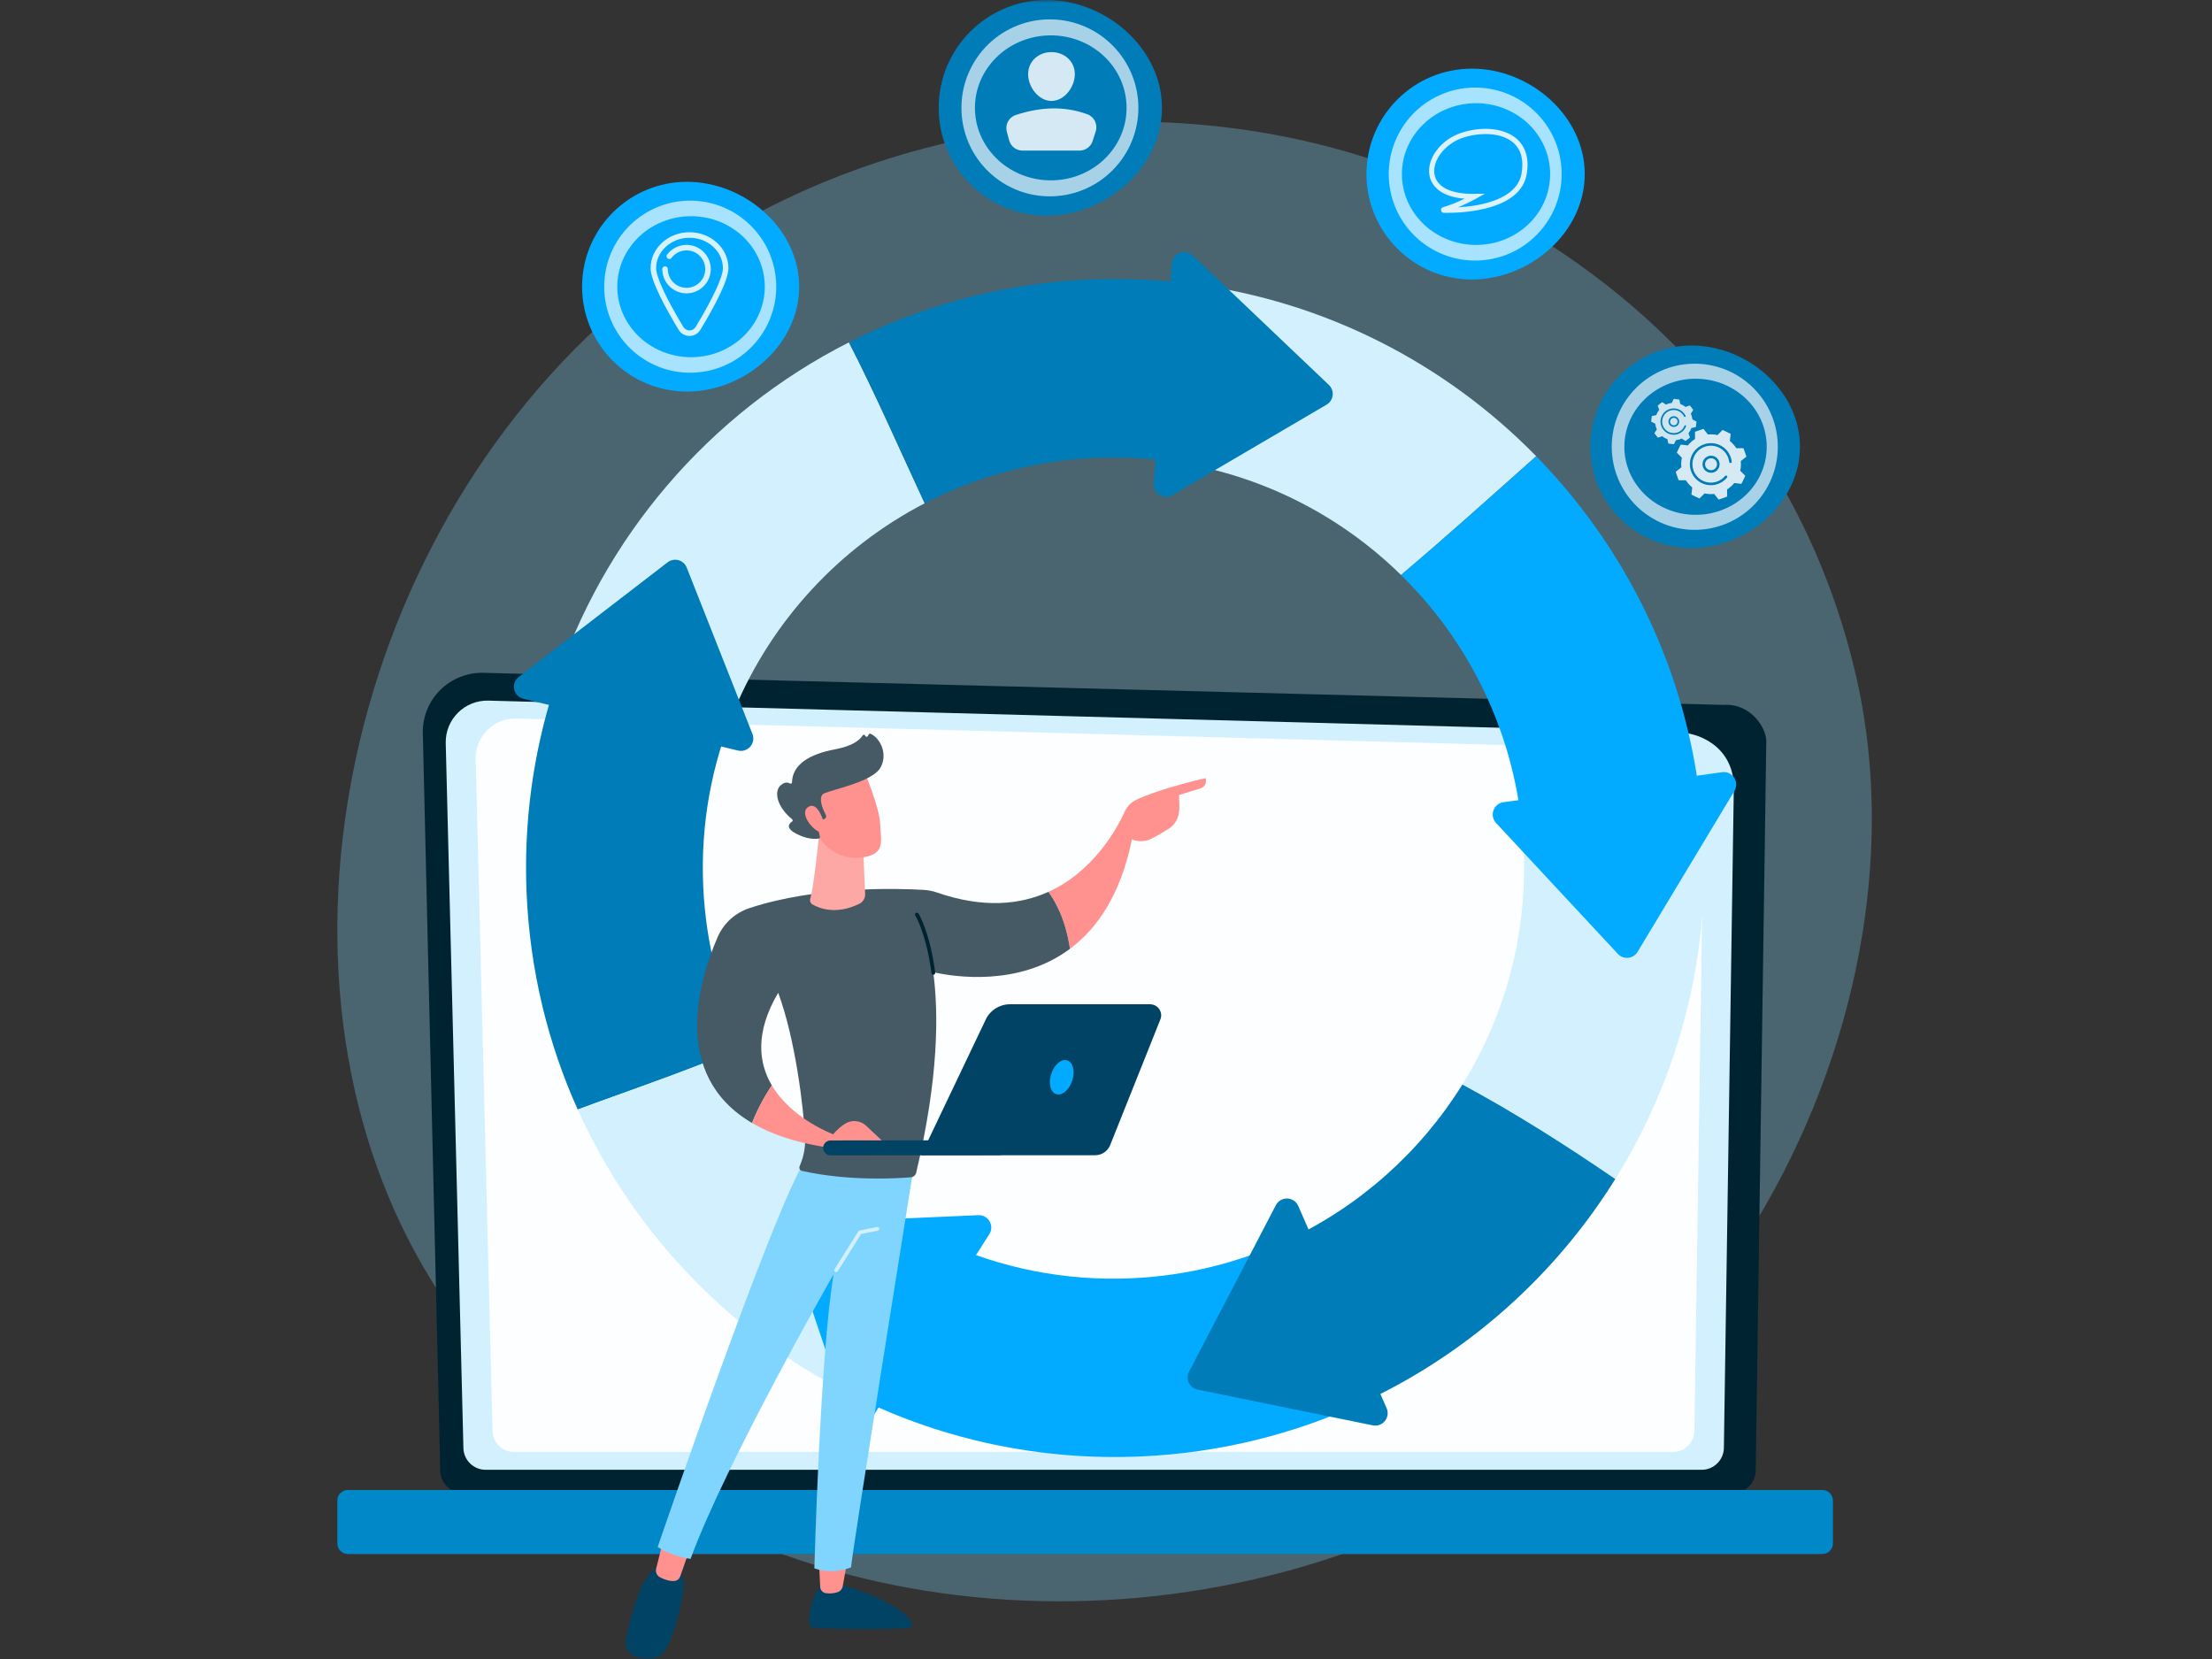 <svg width="400" height="300" viewBox="0 0 400 300" fill="none" xmlns="http://www.w3.org/2000/svg">
<rect x="0" y="0" width="400" height="300" fill="#333333" stroke="none"/>
<g clip-path="url(#clip0_31_5381)">
<mask id="mask0_31_5381" style="mask-type:luminance" maskUnits="userSpaceOnUse" x="0" y="0" width="400" height="300">
<path d="M400 0H0V300H400V0Z" fill="white"/>
</mask>
<g mask="url(#mask0_31_5381)">
<path opacity="0.3" d="M300.412 243.761C254.801 293.152 177.205 302.176 123.207 272.897C114.421 268.134 90.454 254.732 75.092 226.515C45.521 172.195 63.72 92.13 118.146 50.611C157.758 20.392 211.486 14.467 254.543 31.151C263.817 34.745 299.159 49.079 321.373 86.368C324.636 91.846 331.598 104.577 335.645 122.27C345.152 163.814 330.138 211.571 300.412 243.761Z" fill="#80D5FF"/>
<path d="M79.61 265.837C79.61 268.168 81.519 270.075 83.853 270.075H313.25C315.583 270.075 317.493 268.168 317.493 265.837L319.402 134.007C319.402 131.676 316.656 127.125 311.622 127.468L87.429 121.667C84.501 121.591 81.67 122.718 79.598 124.785C77.525 126.852 76.39 129.676 76.459 132.601L79.61 265.837Z" fill="#002332"/>
<path d="M83.798 261.771C83.798 263.979 85.603 265.785 87.811 265.785H307.72C309.928 265.785 311.733 263.979 311.733 261.771L313.534 142.096C313.321 134.894 307.007 132.306 303.181 132.46L88.311 126.695C86.255 126.641 84.266 127.432 82.809 128.885C81.353 130.338 80.551 132.326 80.603 134.384L83.798 261.771Z" fill="#D3F0FE"/>
<path opacity="0.95" d="M89.064 258.724C89.064 260.828 90.786 262.55 92.891 262.55H302.573C304.678 262.55 306.4 260.828 306.4 258.724L308.117 144.613C307.915 137.746 301.894 135.278 298.245 135.424L93.368 129.927C91.407 129.874 89.511 130.63 88.121 132.015C86.732 133.4 85.968 135.296 86.018 137.257L89.064 258.724Z" fill="white"/>
<path d="M62.903 281.019H329.549C330.595 281.019 331.451 280.163 331.451 279.116V271.338C331.451 270.292 330.595 269.436 329.549 269.436H62.903C61.856 269.436 61 270.292 61 271.338V279.116C61 280.163 61.856 281.019 62.903 281.019Z" fill="#0088C8"/>
<path d="M167.216 91.011C162.689 81.283 158.439 71.496 153.514 61.908C128.266 74.711 108.934 97.238 100.215 124.352C110.988 126.155 121.956 127.054 132.858 128.246C139.586 112.236 151.786 99.007 167.216 91.011Z" fill="#D3F0FE"/>
<path d="M134.492 189.32C130.217 180.499 127.628 170.683 127.165 160.269C126.66 148.924 128.732 138.063 132.858 128.247C121.956 127.055 110.988 126.156 100.215 124.354C96.444 136.08 94.654 148.661 95.234 161.687C95.851 175.563 99.099 188.702 104.471 200.642C105.524 200.266 106.581 199.881 107.636 199.477C116.746 196.193 125.734 193.039 134.492 189.32Z" fill="#007CB9"/>
<path d="M246.261 253.696C241.588 243.928 237.22 234.073 232.772 224.26C224.189 228.274 214.693 230.703 204.641 231.15C192.571 231.686 181.05 229.308 170.751 224.641C165.825 234.157 161.154 243.786 155.511 252.984C170.845 260.368 188.177 264.174 206.37 263.366C220.611 262.733 234.072 259.323 246.261 253.696Z" fill="#02ABFF"/>
<path d="M134.492 189.32C125.734 193.039 116.746 196.193 107.636 199.477C106.581 199.883 105.524 200.266 104.471 200.642C114.807 223.612 133.011 242.149 155.511 252.983C161.154 243.787 165.825 234.158 170.751 224.641C154.978 217.493 142.077 204.976 134.492 189.32Z" fill="#D3F0FE"/>
<path d="M215.489 51.333C209.432 50.546 203.224 50.27 196.911 50.549C181.292 51.243 166.607 55.269 153.514 61.908C158.439 71.496 162.689 81.281 167.216 91.011C176.488 86.206 186.925 83.286 198.046 82.791C203.251 82.56 208.355 82.874 213.304 83.676C214.792 73.537 215.752 63.288 215.503 52.958C215.479 52.419 215.476 51.876 215.489 51.333Z" fill="#007CB9"/>
<path d="M215.489 51.333C215.476 51.876 215.479 52.419 215.503 52.959C215.75 63.288 214.792 73.537 213.304 83.678C228.714 86.177 242.614 93.445 253.35 103.979C261.627 96.979 269.703 89.708 277.795 82.499C261.442 65.782 239.672 54.476 215.489 51.333Z" fill="#D3F0FE"/>
<path d="M306.921 140.778C303.474 118.16 292.962 98.004 277.795 82.499C269.703 89.708 261.627 96.979 253.35 103.979C264.307 114.731 271.973 128.879 274.597 144.825C285.411 143.651 296.136 142.329 306.921 140.778Z" fill="#02ABFF"/>
<path d="M274.597 144.825C275.074 147.719 275.388 150.67 275.522 153.674C276.213 169.208 272.076 183.838 264.443 196.115C273.996 201.262 283.128 207.075 292.094 213.208C303.083 195.576 309.041 174.554 308.048 152.228C307.874 148.35 307.492 144.53 306.919 140.778C296.136 142.329 285.411 143.651 274.597 144.825Z" fill="#D3F0FE"/>
<path d="M232.772 224.26C237.22 234.075 241.588 243.928 246.261 253.696C265.263 244.923 281.166 230.743 292.095 213.208C283.13 207.075 273.996 201.262 264.444 196.115C256.885 208.271 245.9 218.122 232.772 224.26Z" fill="#007CB9"/>
<path d="M176.905 219.741L144.599 221.177C143.108 221.244 142.095 222.72 142.57 224.136L153.391 256.33C153.993 258.118 156.397 258.414 157.411 256.824L178.897 223.193C179.875 221.66 178.721 219.66 176.905 219.741Z" fill="#02ABFF"/>
<path d="M211.998 89.533L239.892 73.172C241.18 72.418 241.385 70.638 240.304 69.609L215.696 46.197C214.329 44.897 212.066 45.76 211.91 47.638L208.624 87.41C208.475 89.225 210.429 90.454 211.998 89.533Z" fill="#007CB9"/>
<path d="M248.24 257.747L216.552 251.29C215.09 250.993 214.32 249.375 215.009 248.051L230.719 217.937C231.59 216.265 234.011 216.349 234.767 218.077L250.745 254.646C251.474 256.315 250.022 258.112 248.24 257.747Z" fill="#007CB9"/>
<path d="M270.536 148.82L292.561 172.498C293.579 173.591 295.359 173.406 296.128 172.126L313.64 143.023C314.612 141.407 313.28 139.384 311.411 139.641L271.873 145.065C270.073 145.314 269.297 147.49 270.536 148.82Z" fill="#02ABFF"/>
<path d="M136.063 132.715L124.182 102.638C123.634 101.25 121.907 100.773 120.724 101.685L93.81 122.401C92.316 123.552 92.82 125.921 94.653 126.362L133.448 135.721C135.216 136.148 136.731 134.405 136.063 132.715Z" fill="#007CB9"/>
<path d="M164.43 292.8C161.241 293.076 155.706 293.523 151.343 293.715C148.72 293.831 147.209 293.574 146.341 293.227C146.342 293.325 146.345 293.418 146.348 293.503C146.37 293.961 146.742 294.329 147.206 294.355C155.45 294.815 162.008 294.514 164.343 294.371C164.826 294.343 165.113 293.817 164.867 293.406C164.742 293.201 164.592 293 164.43 292.8Z" fill="#004365"/>
<path d="M151.343 293.715C155.706 293.524 161.241 293.076 164.43 292.8C161.294 288.953 151.343 286.36 151.343 286.36H148.532C146.599 289.146 146.319 291.799 146.341 293.225C147.209 293.574 148.72 293.831 151.343 293.715Z" fill="#004365"/>
<path d="M148.06 281.772L148.322 286.978C148.351 287.541 148.773 288.015 149.337 288.095C149.899 288.176 150.65 288.187 151.448 287.921C151.938 287.757 152.303 287.344 152.394 286.84L153.303 281.772H148.06Z" fill="url(#paint0_linear_31_5381)"/>
<path d="M115.437 298.804C114.053 298.555 113.428 297.626 113.165 296.634C113.163 296.643 113.162 296.652 113.16 296.661C112.957 297.709 113.429 298.793 114.372 299.31C115.513 299.934 116.758 300.04 117.725 299.988C118.764 299.934 119.716 299.378 120.24 298.49L120.247 298.476C119.206 299.141 117.743 299.22 115.437 298.804Z" fill="#004365"/>
<path d="M121.957 283.376H119.64C116.109 283.283 113.892 292.908 113.167 296.634C113.429 297.627 114.055 298.555 115.438 298.804C117.745 299.22 119.207 299.141 120.249 298.475C122.156 295.231 123.102 290.479 123.556 287.707C124.073 284.554 121.957 283.376 121.957 283.376Z" fill="#004365"/>
<path d="M119.938 278.545L118.65 283.664C118.492 284.292 118.793 284.942 119.373 285.239C120.093 285.608 121.107 285.997 122.038 285.885C122.477 285.831 122.84 285.523 122.985 285.11L124.875 279.724L119.938 278.545Z" fill="url(#paint1_linear_31_5381)"/>
<path d="M165.215 211.12C165.215 211.12 153.712 283.019 153.902 283.415C153.902 283.415 150.725 284.859 147.261 283.599C147.261 283.599 148.301 245.163 150.738 230.427C150.738 230.427 131.108 264.781 124.875 281.898C124.875 281.898 121.623 281.511 118.932 279.739C118.932 279.739 140.069 217.904 145.707 209.669L165.215 211.12Z" fill="#80D5FF"/>
<path d="M151.198 230.052C151.136 230.052 151.074 230.035 151.019 230C150.86 229.9 150.813 229.691 150.911 229.533L155.21 222.667C155.261 222.588 155.34 222.532 155.431 222.514L158.594 221.878C158.779 221.841 158.957 221.96 158.995 222.143C159.031 222.327 158.913 222.506 158.729 222.544L155.709 223.152L151.487 229.894C151.423 229.996 151.312 230.052 151.198 230.052Z" fill="#D3F0FE"/>
<path d="M217.999 140.716C217.999 140.716 210.238 142.427 205.517 144.608C204.58 145.041 203.831 145.799 203.406 146.731C201.994 149.824 197.771 157.58 189.578 161.28C190.758 162.846 192.658 166.103 193.485 171.577C198.406 167.915 202.653 161.8 204.692 151.77C204.692 151.77 206.246 152.614 208.182 151.672C209.205 151.176 210.387 150.47 211.274 149.915C212.157 149.363 212.817 148.505 213.072 147.501C213.409 146.177 213.21 145.012 213.21 143.762L217.199 142.526C217.199 142.526 218.399 142.074 217.999 140.716Z" fill="url(#paint2_linear_31_5381)"/>
<path d="M193.484 171.577C192.656 166.103 190.757 162.846 189.577 161.28C184.488 163.579 177.867 164.314 169.438 161.394C168.66 161.125 167.851 160.967 167.028 160.919C162.54 160.656 147.751 160.176 135.515 164.219C132.939 165.069 130.853 166.973 129.779 169.439C126.469 177.035 121.11 194.336 135.987 203.069C137.131 200.231 138.45 197.95 139.577 196.274C137.181 192.233 136.472 186.713 140.724 179.526C143.824 187.897 145.278 200.111 145.581 205.517C145.682 207.297 145.369 209.073 144.67 210.716L144.594 210.896C144.446 211.248 144.651 211.652 145.027 211.735C153.402 213.617 162.114 213.105 164.717 212.891C165.181 212.853 165.567 212.52 165.673 212.071C169.746 194.91 169.755 183.203 168.757 175.804C172.57 176.655 184.221 178.472 193.484 171.577Z" fill="#455A64"/>
<path d="M168.777 176.265C168.609 176.265 168.463 176.141 168.44 175.971C167.483 168.745 165.535 165.591 165.517 165.561C165.417 165.403 165.464 165.192 165.623 165.092C165.781 164.993 165.991 165.039 166.091 165.197C166.174 165.327 168.135 168.484 169.114 175.881C169.139 176.066 169.008 176.238 168.823 176.262C168.806 176.264 168.792 176.265 168.777 176.265Z" fill="#002332"/>
<path d="M148.108 150.921C148.108 150.921 147.261 159.88 146.515 162.53C146.401 162.932 146.576 163.356 146.942 163.564C148.209 164.287 151.246 165.468 155.399 163.432C156.072 163.102 156.477 162.401 156.445 161.658L156.079 153.001L148.108 150.921Z" fill="url(#paint3_linear_31_5381)"/>
<path d="M156.261 139.46C156.261 139.46 158.972 145.686 159.153 148.953C159.333 152.219 160.04 154.34 156.261 154.998C152.483 155.655 149.3 153.774 147.577 150.52C147.577 150.52 144.875 145.504 145.481 143.451C146.086 141.396 156.261 139.46 156.261 139.46Z" fill="url(#paint4_linear_31_5381)"/>
<path d="M148.866 148.18L149.082 148.086C149.355 147.966 149.472 147.639 149.335 147.373C148.802 146.344 147.764 143.985 149.106 143.434C150.836 142.725 157.684 141.328 159.162 138.898C160.582 136.563 159.324 133.547 157.432 132.691C157.306 132.633 157.156 132.678 157.092 132.801L156.934 133.099C156.826 133.303 156.524 133.272 156.46 133.05C156.398 132.838 156.116 132.797 155.999 132.984C155.545 133.711 154.318 134.889 151.039 135.495C146.379 136.355 143.296 138.242 143.22 141.463C143.216 141.668 142.997 141.782 142.822 141.676C142.478 141.466 141.928 141.368 141.191 141.987C139.911 143.064 140.435 145.855 143.241 148.152C143.375 148.262 143.373 148.47 143.229 148.564C142.721 148.895 141.963 149.683 143.928 150.734C145.96 151.82 147.478 151.732 148.063 151.634C148.209 151.61 148.301 151.47 148.271 151.326L147.647 148.496C147.612 148.336 147.733 148.184 147.897 148.184H148.866V148.18Z" fill="#455A64"/>
<path d="M148.984 148.777C148.984 148.777 147.95 144.799 146.168 145.916C144.385 147.03 147.092 150.371 148.526 150.52L148.984 148.777Z" fill="url(#paint5_linear_31_5381)"/>
<path d="M206.761 150.843C206.685 150.843 206.61 150.819 206.546 150.767C206.401 150.649 206.379 150.435 206.498 150.289C206.791 149.927 209.397 146.743 210.399 146.177C210.763 145.97 210.982 145.758 211.028 145.56C211.05 145.466 211.035 145.361 210.982 145.241L207.922 145.855L206.188 147.343C206.047 147.466 205.831 147.449 205.71 147.306C205.587 147.164 205.603 146.95 205.746 146.827L207.547 145.281C207.591 145.243 207.644 145.217 207.702 145.205L211.09 144.526C211.227 144.499 211.362 144.556 211.439 144.669C211.688 145.038 211.77 145.379 211.69 145.715C211.596 146.111 211.284 146.456 210.733 146.766C209.978 147.193 207.799 149.762 207.025 150.716C206.958 150.801 206.859 150.843 206.761 150.843Z" fill="url(#paint6_linear_31_5381)"/>
<path d="M148.852 207.374L160.831 207.523L156.638 203.576C155.596 202.595 154.005 202.436 152.802 203.216C152.097 203.673 151.334 204.293 150.672 205.114C150.672 205.114 143.199 202.384 139.577 196.273C138.449 197.95 137.129 200.231 135.987 203.069C139.235 204.975 143.445 206.474 148.852 207.374Z" fill="url(#paint7_linear_31_5381)"/>
<path d="M150.143 208.918C150.166 208.92 150.19 208.92 150.213 208.92L180.62 208.887C181.372 208.887 181.981 208.282 181.979 207.538C181.978 206.794 181.366 206.179 180.617 206.193L150.21 206.226C149.458 206.226 148.849 206.83 148.851 207.574C148.851 208.296 149.423 208.883 150.143 208.918Z" fill="#004365"/>
<path d="M207.954 181.603H182.631C180.763 181.603 179.062 182.669 178.265 184.341L166.559 208.902H198.029C199.233 208.902 200.314 208.174 200.756 207.066L209.834 184.338C210.36 183.026 209.382 181.603 207.954 181.603Z" fill="#004365"/>
<path d="M193.889 195.425C194.444 193.74 194.047 192.096 193.002 191.751C191.957 191.407 190.66 192.493 190.105 194.178C189.549 195.862 189.946 197.507 190.991 197.852C192.036 198.196 193.334 197.11 193.889 195.425Z" fill="#02ABFF"/>
<path d="M325.49 80.791C325.49 90.902 316.006 99.099 305.894 99.099C295.784 99.099 287.587 90.902 287.587 80.791C287.587 70.681 295.784 62.484 305.894 62.484C316.006 62.484 325.49 70.681 325.49 80.791Z" fill="#007CB9"/>
<path opacity="0.65" d="M321.485 80.791C321.488 82.707 321.116 84.63 320.393 86.413C319.672 88.197 318.603 89.839 317.261 91.228C315.918 92.616 314.304 93.755 312.518 94.537C310.735 95.325 308.787 95.763 306.825 95.811C304.863 95.858 302.874 95.522 301.023 94.801C299.173 94.077 297.459 92.988 296.022 91.596C294.586 90.206 293.425 88.52 292.642 86.668C292.252 85.742 291.948 84.776 291.751 83.789C291.553 82.802 291.453 81.796 291.45 80.791C291.453 79.787 291.553 78.781 291.751 77.793C291.948 76.806 292.252 75.841 292.642 74.914C293.425 73.062 294.586 71.378 296.022 69.987C297.459 68.596 299.173 67.505 301.023 66.781C302.874 66.06 304.863 65.724 306.825 65.771C308.789 65.818 310.737 66.257 312.518 67.045C314.304 67.827 315.918 68.966 317.261 70.354C318.603 71.744 319.674 73.385 320.393 75.169C321.116 76.954 321.488 78.875 321.485 80.791ZM319.482 80.791C319.479 79.96 319.391 79.133 319.221 78.322C319.051 77.511 318.788 76.718 318.451 75.958C317.774 74.436 316.772 73.051 315.529 71.911C314.287 70.769 312.807 69.88 311.218 69.294C309.627 68.71 307.923 68.445 306.234 68.491C302.853 68.579 299.603 69.987 297.324 72.277C296.18 73.415 295.27 74.758 294.66 76.211C294.048 77.663 293.732 79.222 293.735 80.791C293.732 82.36 294.05 83.919 294.66 85.371C295.27 86.823 296.18 88.167 297.324 89.306C299.603 91.597 302.853 93.003 306.234 93.091C307.923 93.138 309.627 92.873 311.218 92.288C312.807 91.702 314.287 90.814 315.529 89.672C316.772 88.531 317.774 87.146 318.451 85.625C318.788 84.864 319.051 84.071 319.221 83.26C319.393 82.449 319.479 81.622 319.482 80.791Z" fill="white"/>
<g opacity="0.8">
<path d="M302.596 75.561C302.549 75.567 302.505 75.578 302.461 75.593C302.336 75.636 302.227 75.713 302.145 75.819C301.916 76.116 301.97 76.542 302.266 76.772C302.409 76.882 302.588 76.931 302.767 76.908C302.947 76.885 303.108 76.794 303.218 76.65C303.448 76.354 303.393 75.927 303.097 75.698C302.954 75.586 302.777 75.537 302.596 75.561Z" fill="white"/>
<path d="M306.174 74.084L305.601 73.353C305.584 73.332 305.556 73.323 305.53 73.332L304.799 73.586C304.509 73.353 304.187 73.174 303.849 73.051L303.686 72.295C303.68 72.269 303.659 72.248 303.632 72.245L302.711 72.134C302.684 72.131 302.658 72.145 302.646 72.169L302.309 72.864C301.951 72.904 301.595 73.001 301.258 73.157L300.608 72.738C300.585 72.723 300.557 72.725 300.534 72.741L299.803 73.314C299.782 73.331 299.773 73.359 299.782 73.385L300.036 74.116C299.803 74.406 299.624 74.728 299.501 75.066L298.745 75.229C298.719 75.235 298.698 75.256 298.695 75.283L298.584 76.204C298.581 76.231 298.595 76.257 298.619 76.269L299.314 76.606C299.354 76.965 299.451 77.32 299.607 77.657L299.188 78.307C299.173 78.33 299.175 78.359 299.191 78.381L299.764 79.112C299.781 79.133 299.809 79.142 299.835 79.133L300.566 78.879C300.856 79.112 301.178 79.291 301.516 79.414L301.679 80.17C301.685 80.196 301.706 80.217 301.733 80.22L302.654 80.331C302.681 80.334 302.707 80.32 302.719 80.296L303.056 79.601C303.414 79.561 303.77 79.464 304.107 79.308L304.757 79.727C304.78 79.742 304.808 79.74 304.831 79.724L305.562 79.151C305.583 79.135 305.592 79.106 305.583 79.08L305.329 78.349C305.562 78.059 305.741 77.737 305.864 77.399L306.62 77.236C306.646 77.23 306.667 77.209 306.67 77.182L306.781 76.261C306.784 76.234 306.77 76.208 306.746 76.196L306.051 75.859C306.011 75.501 305.914 75.145 305.758 74.808L306.177 74.158C306.19 74.135 306.19 74.105 306.174 74.084ZM304.74 75.385C304.669 75.42 304.581 75.39 304.546 75.318C304.48 75.185 304.401 75.059 304.309 74.94C303.964 74.5 303.468 74.222 302.913 74.155C302.357 74.088 301.811 74.242 301.37 74.586C300.93 74.931 300.652 75.428 300.585 75.982C300.547 76.299 300.581 76.615 300.681 76.908C300.757 77.129 300.869 77.337 301.017 77.525C301.361 77.965 301.858 78.243 302.412 78.31C302.966 78.377 303.515 78.223 303.955 77.879C304.254 77.645 304.482 77.334 304.617 76.981C304.646 76.907 304.729 76.869 304.805 76.898C304.848 76.914 304.877 76.946 304.89 76.986C304.901 77.016 304.901 77.051 304.889 77.084C304.736 77.485 304.474 77.839 304.134 78.106C303.92 78.275 303.683 78.403 303.433 78.489C303.099 78.603 302.739 78.642 302.377 78.598C301.746 78.522 301.181 78.205 300.787 77.704C300.619 77.49 300.491 77.253 300.405 77.002C300.291 76.668 300.251 76.308 300.295 75.947C300.371 75.315 300.689 74.75 301.19 74.357C301.691 73.964 302.315 73.789 302.947 73.865C303.578 73.941 304.143 74.258 304.537 74.76C304.544 74.769 304.55 74.778 304.558 74.787C304.637 74.89 304.708 75.001 304.769 75.116C304.774 75.124 304.778 75.133 304.783 75.141C304.784 75.144 304.786 75.147 304.787 75.15C304.793 75.163 304.801 75.176 304.807 75.189C304.81 75.195 304.811 75.2 304.815 75.206C304.837 75.276 304.807 75.353 304.74 75.385ZM303.449 76.826C303.329 76.981 303.171 77.091 302.997 77.15C302.699 77.251 302.356 77.207 302.089 77.001C301.667 76.674 301.588 76.064 301.914 75.642C302.072 75.437 302.301 75.306 302.558 75.273C302.815 75.239 303.068 75.309 303.273 75.467C303.698 75.794 303.776 76.404 303.449 76.826Z" fill="white"/>
</g>
<g opacity="0.84">
<path d="M309.628 82.888C309.556 82.873 309.483 82.865 309.41 82.865C309.2 82.865 308.995 82.926 308.816 83.045C308.318 83.373 308.181 84.045 308.509 84.543C308.669 84.785 308.912 84.949 309.196 85.007C309.478 85.064 309.767 85.008 310.008 84.85C310.506 84.522 310.643 83.85 310.315 83.351C310.155 83.112 309.911 82.948 309.628 82.888Z" fill="white"/>
<path d="M315.786 82.506L315.299 81.11C315.285 81.069 315.245 81.042 315.203 81.042L313.971 81.046C313.654 80.547 313.261 80.111 312.813 79.748L312.957 78.524C312.962 78.481 312.939 78.439 312.901 78.421L311.569 77.778C311.53 77.76 311.484 77.768 311.454 77.798L310.585 78.673C310.023 78.548 309.437 78.51 308.848 78.574L308.084 77.607C308.057 77.573 308.013 77.56 307.972 77.573L306.576 78.061C306.535 78.075 306.508 78.114 306.508 78.156L306.512 79.388C306.013 79.705 305.577 80.099 305.214 80.547L303.99 80.402C303.948 80.398 303.905 80.421 303.887 80.459L303.244 81.79C303.226 81.83 303.234 81.875 303.264 81.906L304.139 82.774C304.014 83.336 303.976 83.922 304.04 84.512L303.073 85.275C303.039 85.303 303.026 85.347 303.039 85.388L303.527 86.783C303.541 86.824 303.58 86.852 303.623 86.852L304.854 86.847C305.171 87.347 305.565 87.782 306.013 88.145L305.868 89.369C305.864 89.412 305.887 89.454 305.925 89.473L307.256 90.115C307.296 90.133 307.341 90.126 307.372 90.095L308.24 89.221C308.802 89.347 309.388 89.383 309.978 89.319L310.741 90.287C310.769 90.32 310.813 90.334 310.854 90.32L312.249 89.833C312.29 89.819 312.318 89.779 312.318 89.737L312.313 88.505C312.813 88.188 313.249 87.795 313.612 87.347L314.835 87.491C314.878 87.496 314.921 87.473 314.939 87.435L315.581 86.103C315.599 86.064 315.592 86.018 315.561 85.988L314.687 85.119C314.811 84.557 314.849 83.971 314.785 83.382L315.753 82.618C315.786 82.591 315.8 82.547 315.786 82.506ZM312.952 83.73C312.826 83.746 312.71 83.655 312.694 83.528C312.665 83.294 312.611 83.06 312.532 82.835C312.237 81.994 311.634 81.317 310.831 80.929C310.028 80.542 309.123 80.49 308.281 80.785C307.44 81.08 306.763 81.683 306.376 82.486C306.154 82.946 306.043 83.438 306.043 83.935C306.043 84.305 306.105 84.677 306.231 85.037C306.526 85.878 307.129 86.556 307.932 86.943C308.735 87.33 309.641 87.382 310.482 87.087C311.053 86.888 311.558 86.537 311.943 86.076C312.025 85.977 312.17 85.965 312.269 86.045C312.324 86.091 312.353 86.156 312.353 86.223C312.353 86.275 312.334 86.328 312.3 86.372C311.861 86.899 311.285 87.297 310.635 87.524C310.225 87.667 309.802 87.739 309.379 87.739C308.816 87.739 308.254 87.611 307.732 87.359C306.818 86.918 306.13 86.147 305.794 85.189C305.651 84.779 305.58 84.355 305.58 83.935C305.58 83.37 305.706 82.809 305.96 82.285C306.4 81.371 307.171 80.683 308.13 80.348C309.088 80.012 310.119 80.071 311.033 80.512C311.947 80.952 312.635 81.724 312.971 82.682C312.977 82.698 312.983 82.717 312.989 82.735C313.054 82.932 313.104 83.136 313.138 83.341V83.342C313.141 83.358 313.142 83.371 313.144 83.386C313.145 83.392 313.145 83.397 313.147 83.403C313.15 83.426 313.153 83.449 313.156 83.471C313.157 83.481 313.157 83.491 313.157 83.5C313.156 83.616 313.071 83.716 312.952 83.73ZM310.262 85.237C310 85.411 309.704 85.493 309.413 85.493C308.91 85.493 308.418 85.248 308.12 84.799C307.651 84.088 307.849 83.127 308.559 82.659C308.904 82.431 309.316 82.352 309.721 82.434C310.125 82.518 310.473 82.752 310.7 83.096C311.17 83.808 310.974 84.768 310.262 85.237Z" fill="white"/>
</g>
<path d="M210.121 19.503C210.121 30.274 200.018 39.005 189.247 39.005C178.476 39.005 169.745 30.274 169.745 19.503C169.745 8.732 178.476 0 189.247 0C200.018 0.002 210.121 8.733 210.121 19.503Z" fill="#007CB9"/>
<path opacity="0.65" d="M205.854 19.503C205.857 21.545 205.461 23.592 204.691 25.49C203.922 27.39 202.783 29.139 201.353 30.62C199.923 32.097 198.204 33.312 196.301 34.145C194.403 34.984 192.327 35.45 190.236 35.502C188.146 35.552 186.026 35.195 184.054 34.425C182.084 33.654 180.257 32.494 178.727 31.012C177.196 29.531 175.961 27.736 175.126 25.762C174.71 24.775 174.387 23.747 174.177 22.696C173.966 21.645 173.86 20.573 173.857 19.504C173.86 18.435 173.966 17.363 174.177 16.312C174.388 15.261 174.71 14.232 175.126 13.246C175.961 11.274 177.197 9.479 178.727 7.997C180.256 6.515 182.083 5.353 184.054 4.583C186.026 3.815 188.145 3.456 190.236 3.506C192.327 3.556 194.403 4.023 196.301 4.864C198.204 5.696 199.923 6.911 201.353 8.388C202.783 9.867 203.922 11.618 204.691 13.518C205.461 15.415 205.857 17.462 205.854 19.503ZM203.722 19.503C203.717 18.619 203.626 17.737 203.444 16.873C203.262 16.009 202.982 15.164 202.624 14.353C201.903 12.733 200.835 11.257 199.513 10.042C198.19 8.826 196.612 7.88 194.92 7.256C193.224 6.633 191.411 6.351 189.612 6.401C186.01 6.495 182.547 7.994 180.121 10.434C178.903 11.647 177.934 13.078 177.284 14.625C176.633 16.172 176.295 17.834 176.298 19.504C176.295 21.175 176.633 22.836 177.284 24.383C177.934 25.931 178.903 27.361 180.121 28.575C182.549 31.015 186.01 32.514 189.612 32.608C191.41 32.658 193.224 32.375 194.92 31.753C196.614 31.129 198.19 30.181 199.513 28.966C200.835 27.751 201.903 26.275 202.624 24.655C202.982 23.844 203.262 23 203.444 22.136C203.625 21.27 203.717 20.388 203.722 19.503Z" fill="white"/>
<path opacity="0.83" d="M194.363 13.406C194.363 15.738 192.473 18.254 190.14 18.254C187.808 18.254 185.917 15.737 185.917 13.406C185.917 11.073 187.808 9.419 190.14 9.419C192.473 9.419 194.363 11.075 194.363 13.406Z" fill="white"/>
<path opacity="0.83" d="M184.901 27.234H195.209C196.295 27.234 197.254 26.532 197.585 25.5L198.14 23.765C198.545 22.496 197.886 21.122 196.633 20.665C192.439 19.131 188.101 19.328 183.657 20.806C182.412 21.22 181.721 22.552 182.066 23.817L182.493 25.392C182.789 26.479 183.774 27.234 184.901 27.234Z" fill="white"/>
<path d="M286.571 31.476C286.571 42.005 276.696 50.54 266.166 50.54C255.637 50.54 247.102 42.005 247.102 31.476C247.102 20.948 255.638 12.413 266.166 12.413C276.694 12.413 286.571 20.948 286.571 31.476Z" fill="#02ABFF"/>
<path opacity="0.65" d="M282.401 31.477C282.404 33.472 282.017 35.473 281.265 37.329C280.515 39.186 279.4 40.896 278.002 42.343C276.603 43.787 274.924 44.975 273.063 45.789C271.208 46.61 269.179 47.066 267.135 47.114C265.093 47.163 263.02 46.814 261.093 46.062C259.167 45.309 257.381 44.173 255.886 42.724C254.39 41.277 253.183 39.522 252.366 37.593C251.959 36.629 251.643 35.624 251.438 34.596C251.231 33.568 251.128 32.521 251.123 31.475C251.126 30.429 251.231 29.382 251.438 28.354C251.644 27.326 251.959 26.321 252.366 25.357C253.183 23.428 254.39 21.673 255.886 20.226C257.381 18.777 259.167 17.641 261.093 16.888C263.02 16.136 265.093 15.787 267.135 15.835C269.179 15.886 271.208 16.341 273.063 17.161C274.924 17.975 276.603 19.161 278.002 20.607C279.4 22.052 280.513 23.764 281.265 25.621C282.017 27.48 282.404 29.481 282.401 31.477ZM280.316 31.477C280.313 30.613 280.222 29.75 280.044 28.906C279.866 28.06 279.593 27.235 279.242 26.442C278.538 24.859 277.493 23.416 276.201 22.229C274.908 21.04 273.366 20.115 271.712 19.504C270.055 18.895 268.281 18.62 266.523 18.668C263.001 18.759 259.618 20.224 257.245 22.61C256.054 23.796 255.108 25.194 254.472 26.707C253.836 28.219 253.506 29.843 253.509 31.477C253.506 33.109 253.836 34.734 254.472 36.246C255.108 37.759 256.054 39.157 257.245 40.343C259.618 42.729 263.001 44.194 266.523 44.285C268.281 44.334 270.055 44.058 271.712 43.449C273.366 42.838 274.908 41.913 276.201 40.724C277.493 39.537 278.538 38.094 279.242 36.511C279.593 35.718 279.866 34.893 280.044 34.047C280.222 33.203 280.311 32.341 280.316 31.477Z" fill="white"/>
<path opacity="0.86" d="M261.656 38.492C261.43 38.492 261.238 38.489 261.088 38.486C260.83 38.481 260.617 38.29 260.585 38.033C260.552 37.775 260.71 37.535 260.962 37.465H260.964C262.307 37.089 263.771 36.45 264.85 35.932C259.706 35.513 258.678 32.87 258.481 31.662C257.98 28.614 260.625 25.165 264.377 23.975C268.205 22.76 272.084 23.197 274.258 25.091C275.414 26.096 276.667 28.023 276.076 31.488C274.969 37.973 264.856 38.492 261.656 38.492ZM268.54 35.018L266.91 35.926C266.824 35.973 265.39 36.768 263.645 37.499C267.616 37.259 274.334 36.138 275.154 31.332C275.57 28.893 275.062 27.03 273.643 25.795C271.443 23.881 267.545 23.949 264.657 24.865C261.386 25.903 258.979 28.946 259.399 31.51C259.782 33.838 262.432 35.139 266.673 35.051L268.54 35.018Z" fill="white"/>
<path d="M144.519 51.842C144.519 62.315 134.695 70.805 124.222 70.805C113.748 70.805 105.258 62.315 105.258 51.842C105.258 41.368 113.748 32.878 124.222 32.878C134.694 32.878 144.519 41.368 144.519 51.842Z" fill="#02ABFF"/>
<path opacity="0.65" d="M140.37 51.841C140.373 53.826 139.987 55.817 139.24 57.664C138.493 59.512 137.384 61.212 135.995 62.651C134.604 64.087 132.934 65.268 131.082 66.078C129.236 66.895 127.218 67.347 125.184 67.397C123.153 67.446 121.092 67.098 119.174 66.351C117.259 65.601 115.482 64.473 113.994 63.032C112.506 61.592 111.305 59.846 110.493 57.928C110.089 56.968 109.774 55.969 109.569 54.945C109.364 53.923 109.261 52.882 109.258 51.841C109.261 50.801 109.364 49.76 109.569 48.737C109.774 47.716 110.089 46.715 110.493 45.755C111.305 43.837 112.506 42.091 113.994 40.651C115.482 39.21 117.258 38.08 119.174 37.332C121.092 36.585 123.153 36.237 125.184 36.285C127.218 36.336 129.236 36.788 131.082 37.605C132.934 38.414 134.604 39.594 135.995 41.032C137.386 42.471 138.494 44.173 139.24 46.019C139.987 47.864 140.373 49.855 140.37 51.841ZM138.296 51.841C138.293 50.982 138.201 50.124 138.025 49.284C137.849 48.443 137.577 47.623 137.228 46.835C136.526 45.259 135.488 43.824 134.202 42.644C132.915 41.461 131.382 40.54 129.736 39.933C128.086 39.327 126.322 39.054 124.574 39.101C121.071 39.192 117.706 40.65 115.344 43.023C114.16 44.203 113.218 45.594 112.585 47.099C111.952 48.604 111.624 50.218 111.627 51.843C111.624 53.468 111.952 55.082 112.585 56.587C113.218 58.092 114.16 59.483 115.344 60.663C117.704 63.036 121.071 64.494 124.574 64.585C126.323 64.634 128.088 64.359 129.736 63.753C131.382 63.145 132.915 62.225 134.202 61.042C135.488 59.861 136.526 58.426 137.228 56.851C137.577 56.063 137.849 55.242 138.025 54.402C138.201 53.559 138.291 52.701 138.296 51.841Z" fill="white"/>
<g opacity="0.84">
<path d="M124.686 60.749C123.875 60.749 123.142 60.336 122.723 59.642C120.409 55.819 117.649 50.78 117.649 48.493C117.649 44.911 120.806 41.995 124.686 41.995C128.566 41.995 131.723 44.909 131.723 48.493C131.723 50.78 128.964 55.819 126.65 59.642C126.231 60.335 125.497 60.749 124.686 60.749ZM124.686 42.993C121.356 42.993 118.647 45.461 118.647 48.493C118.647 50.074 120.444 53.949 123.576 59.124C123.813 59.516 124.229 59.75 124.686 59.75C125.143 59.75 125.56 59.516 125.796 59.124C128.929 53.949 130.726 50.074 130.726 48.493C130.726 45.461 128.017 42.993 124.686 42.993Z" fill="white"/>
<path d="M124.146 53.046C121.728 53.046 119.763 51.079 119.763 48.663C119.763 48.388 119.986 48.164 120.263 48.164C120.538 48.164 120.762 48.387 120.762 48.663C120.762 50.53 122.281 52.048 124.147 52.048C126.014 52.048 127.532 50.53 127.532 48.663C127.532 46.797 126.014 45.278 124.147 45.278C123.068 45.278 122.079 45.775 121.432 46.642C121.268 46.864 120.955 46.909 120.734 46.744C120.512 46.578 120.466 46.266 120.632 46.045C121.456 44.94 122.77 44.281 124.147 44.281C126.565 44.281 128.53 46.247 128.53 48.663C128.528 51.079 126.562 53.046 124.146 53.046Z" fill="white"/>
</g>
</g>
</g>
<defs>
<linearGradient id="paint0_linear_31_5381" x1="147.994" y1="600.415" x2="672.352" y2="600.415" gradientUnits="userSpaceOnUse">
<stop stop-color="#FF928E"/>
<stop offset="1" stop-color="#FEB3B1"/>
</linearGradient>
<linearGradient id="paint1_linear_31_5381" x1="118.65" y1="646.448" x2="745.316" y2="646.448" gradientUnits="userSpaceOnUse">
<stop stop-color="#FF928E"/>
<stop offset="1" stop-color="#FEB3B1"/>
</linearGradient>
<linearGradient id="paint2_linear_31_5381" x1="3254.18" y1="62.935" x2="5237.69" y2="-1460.63" gradientUnits="userSpaceOnUse">
<stop stop-color="#FF928E"/>
<stop offset="1" stop-color="#FEB3B1"/>
</linearGradient>
<linearGradient id="paint3_linear_31_5381" x1="529.205" y1="1681.28" x2="1114.66" y2="-234.745" gradientUnits="userSpaceOnUse">
<stop stop-color="#FF928E"/>
<stop offset="1" stop-color="#FEB3B1"/>
</linearGradient>
<linearGradient id="paint4_linear_31_5381" x1="435.5" y1="-50.97" x2="-934.817" y2="-2225.61" gradientUnits="userSpaceOnUse">
<stop stop-color="#FF928E"/>
<stop offset="1" stop-color="#FEB3B1"/>
</linearGradient>
<linearGradient id="paint5_linear_31_5381" x1="80.548" y1="-379.718" x2="-1170.59" y2="-2365.22" gradientUnits="userSpaceOnUse">
<stop stop-color="#FF928E"/>
<stop offset="1" stop-color="#FEB3B1"/>
</linearGradient>
<linearGradient id="paint6_linear_31_5381" x1="205.68" y1="460.797" x2="814.784" y2="460.797" gradientUnits="userSpaceOnUse">
<stop stop-color="#FF928E"/>
<stop offset="1" stop-color="#FEB3B1"/>
</linearGradient>
<linearGradient id="paint7_linear_31_5381" x1="2863.3" y1="692.188" x2="6964.25" y2="-327.381" gradientUnits="userSpaceOnUse">
<stop stop-color="#FF928E"/>
<stop offset="1" stop-color="#FEB3B1"/>
</linearGradient>
<clipPath id="clip0_31_5381">
<rect width="400" height="300" fill="white"/>
</clipPath>
</defs>
</svg>
